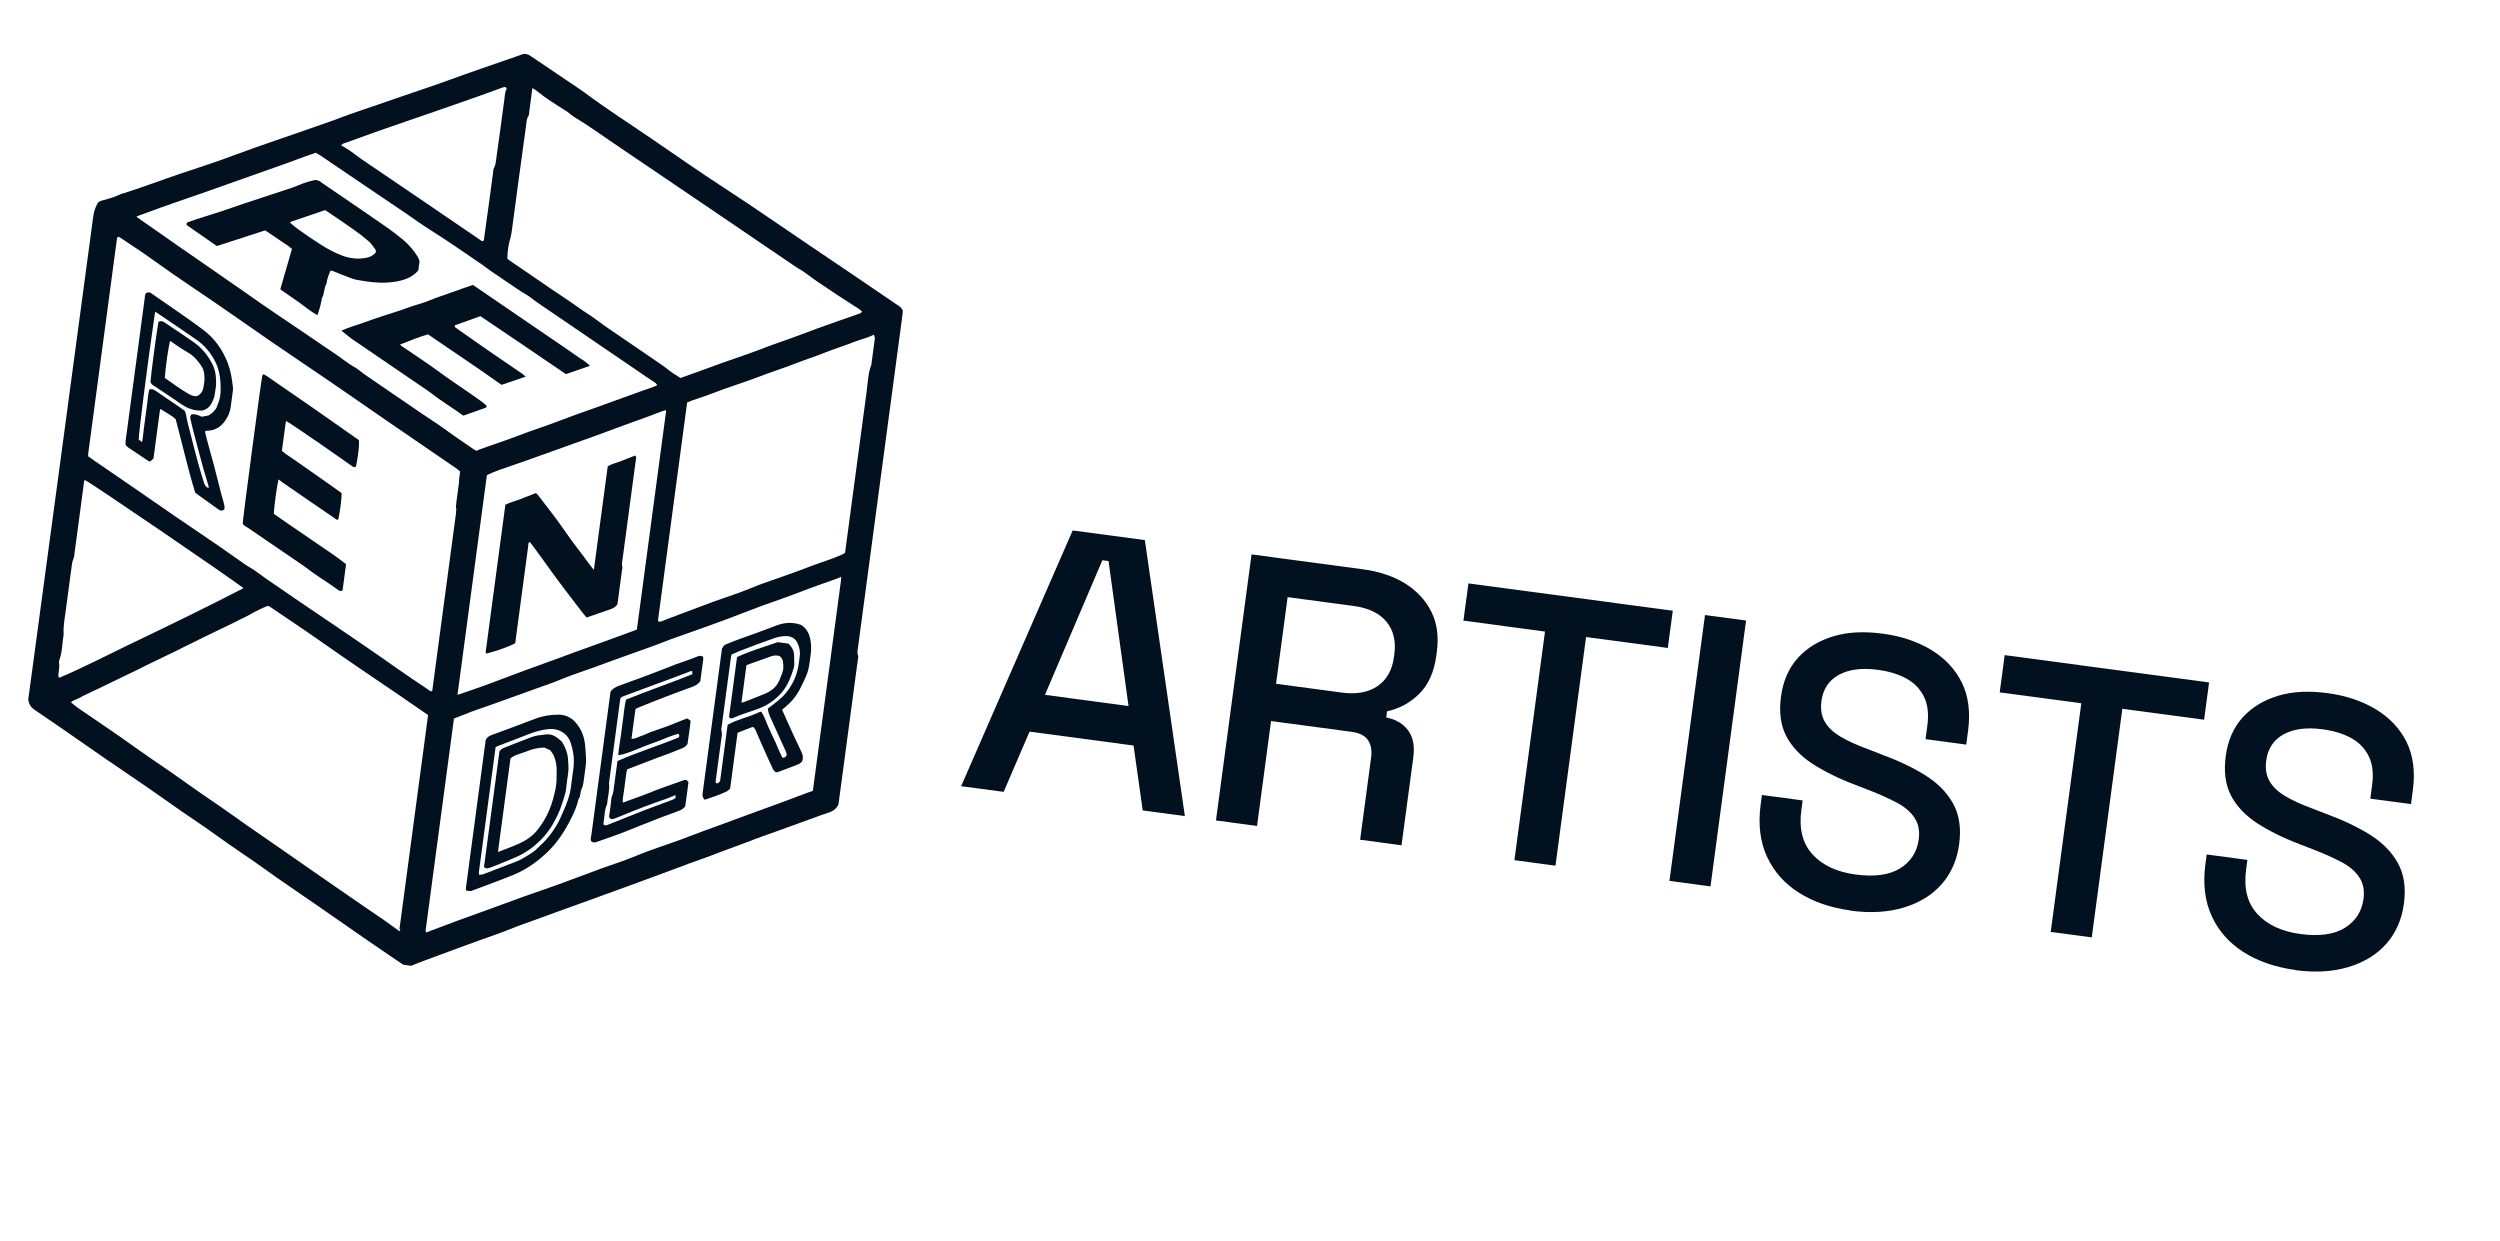 <svg width="137" height="68" viewBox="0 0 137 68" fill="none" xmlns="http://www.w3.org/2000/svg">
<path d="M47.011 35.909C46.963 35.742 47.004 35.586 47.025 35.427C47.301 33.365 47.575 31.314 47.851 29.252C48.375 25.337 48.897 21.431 49.421 17.516C49.443 17.348 49.467 17.169 49.476 17.029C49.392 16.826 49.25 16.757 49.111 16.668C47.538 15.6 45.967 14.522 44.384 13.463C42.81 12.405 41.252 11.309 39.654 10.278C38.364 9.439 37.1 8.554 35.834 7.688C34.559 6.812 33.247 5.981 32 5.047C31.66 4.8 31.307 4.571 30.964 4.343C30.335 3.916 29.715 3.5 29.086 3.073C28.92 2.96 28.744 2.917 28.551 3.002C28.455 3.039 28.349 3.075 28.244 3.112C27.006 3.541 25.769 3.961 24.538 4.412C23.594 4.76 22.625 5.064 21.672 5.401C20.517 5.812 19.338 6.178 18.2 6.621C17.923 6.726 17.64 6.809 17.364 6.913C15.902 7.434 14.425 7.912 12.97 8.454C11.95 8.842 10.906 9.177 9.872 9.523C8.837 9.869 7.815 10.267 6.773 10.591C6.699 10.612 6.616 10.631 6.54 10.671C6.312 10.792 6.062 10.85 5.819 10.928C5.642 10.975 5.445 11.009 5.373 11.1C5.139 11.493 5.115 11.822 5.072 12.14C3.915 20.793 2.746 29.454 1.579 38.106C1.567 38.195 1.554 38.294 1.547 38.344C1.592 38.612 1.711 38.779 1.906 38.906C1.971 38.945 2.035 38.994 2.109 39.044C2.987 39.646 3.875 40.249 4.742 40.859C6.245 41.918 7.786 42.921 9.277 43.988C10.143 44.608 11.044 45.183 11.909 45.813C12.736 46.418 13.6 46.968 14.437 47.574C15.376 48.255 16.349 48.899 17.299 49.561C18.25 50.223 19.21 50.886 20.161 51.548C20.531 51.799 20.901 52.05 21.261 52.3C21.547 52.5 21.844 52.691 22.103 52.867L22.54 52.925C22.775 52.826 22.999 52.734 23.221 52.653C23.699 52.475 24.187 52.298 24.665 52.12C25.227 51.913 25.78 51.704 26.341 51.507C26.882 51.307 27.441 51.129 27.975 50.908C28.445 50.709 28.941 50.553 29.418 50.375C30.044 50.146 30.66 49.915 31.285 49.696C31.921 49.468 32.556 49.241 33.194 49.003C33.925 48.738 34.667 48.474 35.4 48.198C36.185 47.91 36.97 47.622 37.757 47.323C38.34 47.109 38.931 46.915 39.507 46.679C39.986 46.491 40.471 46.334 40.951 46.146C41.474 45.934 42.012 45.754 42.542 45.562C43.264 45.296 43.984 45.039 44.716 44.773C44.949 44.694 45.173 44.602 45.404 44.532C45.668 44.447 45.859 44.301 45.951 44.061C46.305 41.414 46.658 38.778 47.011 36.141C47.021 36.062 47.043 35.974 47.023 35.901L47.011 35.909ZM27.983 12.984C28.018 12.868 28.034 12.749 28.05 12.63C28.306 10.717 28.56 8.814 28.826 6.903C28.851 6.714 28.847 6.522 28.96 6.356C28.999 6.29 28.991 6.198 29.002 6.119C29.047 5.782 29.092 5.445 29.137 5.108C29.148 5.029 29.158 4.949 29.175 4.82C29.333 4.922 29.444 4.998 29.544 5.082C29.88 5.359 30.244 5.579 30.606 5.819C30.828 5.97 31.075 6.083 31.271 6.271C31.353 6.342 31.447 6.396 31.539 6.458C32.258 6.888 32.939 7.382 33.623 7.847C36.991 10.123 40.348 12.409 43.715 14.695C44.111 14.9 44.443 15.206 44.815 15.447C45.186 15.689 45.554 15.95 45.926 16.192C46.297 16.433 46.668 16.674 47.05 16.917C47.115 16.956 47.178 17.015 47.24 17.073C47.205 17.109 47.19 17.148 47.158 17.163C46.712 17.326 46.268 17.478 45.824 17.631C45.104 17.887 44.373 18.143 43.66 18.421C43.054 18.652 42.434 18.842 41.836 19.085C40.858 19.458 39.847 19.777 38.859 20.149C38.339 20.342 37.82 20.525 37.29 20.716C37.068 20.566 36.823 20.432 36.624 20.264C36.406 20.084 36.164 19.93 35.933 19.768C35 19.129 34.056 18.488 33.123 17.849C32.855 17.662 32.61 17.457 32.332 17.279C31.829 16.959 31.362 16.604 30.862 16.275C30.379 15.958 29.9 15.622 29.419 15.295C28.929 14.957 28.438 14.629 27.949 14.291C27.893 14.254 27.849 14.207 27.802 14.181C27.807 13.768 27.877 13.323 27.979 13.014L27.983 12.984ZM36.492 22.607C35.962 26.572 35.431 30.537 34.902 34.492C34.849 34.515 34.815 34.54 34.784 34.546C34.052 34.812 33.319 35.087 32.578 35.351C31.846 35.616 31.105 35.88 30.372 36.156C29.863 36.34 29.354 36.524 28.845 36.708C28.102 36.982 27.358 37.266 26.604 37.548C26.106 37.724 25.608 37.9 25.07 38.08L26.681 26.037C26.896 25.935 27.131 25.835 27.375 25.747C27.883 25.572 28.402 25.39 28.909 25.215C29.735 24.922 30.563 24.619 31.389 24.326C31.961 24.12 32.532 23.924 33.106 23.708C33.86 23.426 34.624 23.145 35.387 22.873C35.683 22.772 35.962 22.647 36.258 22.546C36.333 22.515 36.406 22.495 36.489 22.476C36.493 22.527 36.507 22.569 36.502 22.609L36.492 22.607ZM18.799 7.872C18.947 7.821 19.105 7.771 19.255 7.711C21.27 6.971 23.307 6.306 25.33 5.587C26.018 5.347 26.706 5.106 27.385 4.853C27.46 4.823 27.535 4.793 27.618 4.773C27.67 4.76 27.728 4.778 27.77 4.844C27.741 4.911 27.712 4.978 27.691 5.056C27.665 5.173 27.659 5.294 27.642 5.423C27.495 6.523 27.348 7.623 27.191 8.722C27.169 8.88 27.158 9.04 27.077 9.191C27.026 9.275 27.03 9.396 27.015 9.505C26.868 10.606 26.721 11.706 26.564 12.805C26.547 12.934 26.528 13.072 26.513 13.181C26.435 13.241 26.389 13.205 26.344 13.169C25.225 12.404 24.115 11.65 22.997 10.885C21.952 10.17 20.897 9.464 19.852 8.749C19.677 8.625 19.502 8.501 19.328 8.366C19.136 8.22 18.92 8.1 18.687 7.958C18.743 7.915 18.777 7.889 18.809 7.873L18.799 7.872ZM3.224 37.125C3.224 37.125 3.193 37.051 3.197 37.021C3.209 36.78 3.282 36.538 3.233 36.299C3.229 36.258 3.244 36.22 3.249 36.18C3.42 35.729 3.403 35.253 3.487 34.779C3.457 34.251 3.577 33.732 3.637 33.205C3.707 32.68 3.777 32.155 3.848 31.629C3.874 31.431 3.902 31.223 3.929 31.025C3.946 30.896 3.964 30.757 4.021 30.634C4.066 30.529 4.073 30.398 4.089 30.279C4.25 29.07 4.412 27.861 4.574 26.652C4.59 26.533 4.586 26.411 4.642 26.298C5.039 26.492 12.5 31.586 13.333 32.222C13.332 32.232 13.319 32.251 13.309 32.249C11.249 33.316 9.157 34.327 7.066 35.329C5.804 35.937 4.557 36.587 3.273 37.132C3.263 37.13 3.243 37.128 3.224 37.125ZM21.942 50.908C21.942 50.908 21.921 50.986 21.895 51.033C21.609 50.834 21.344 50.627 21.066 50.438C20.188 49.836 19.3 49.233 18.424 48.622C17.509 47.995 16.605 47.359 15.691 46.723C14.732 46.05 13.75 45.394 12.802 44.712C11.928 44.081 11.018 43.495 10.144 42.863C9.243 42.208 8.314 41.61 7.412 40.964C6.381 40.221 5.325 39.515 4.281 38.8C4.151 38.712 4.035 38.606 3.889 38.485C4.049 38.345 4.244 38.321 4.399 38.221C4.563 38.121 4.734 38.054 4.907 37.966C5.09 37.879 5.273 37.793 5.456 37.706C5.628 37.628 5.791 37.539 5.963 37.461C6.135 37.383 6.298 37.294 6.47 37.216C6.642 37.138 6.805 37.049 6.977 36.971C7.149 36.894 7.322 36.806 7.484 36.727C7.667 36.64 7.852 36.544 8.025 36.456C8.197 36.378 8.37 36.29 8.532 36.211C8.704 36.133 8.867 36.044 9.039 35.966C9.21 35.888 9.384 35.8 9.546 35.721C9.717 35.643 9.881 35.554 10.054 35.466C10.226 35.388 10.399 35.3 10.561 35.221C10.744 35.135 10.928 35.038 11.101 34.95C11.273 34.873 11.447 34.785 11.608 34.705C11.78 34.627 11.944 34.538 12.115 34.46C12.287 34.382 12.45 34.294 12.622 34.216C12.794 34.138 12.957 34.048 13.131 33.961C13.314 33.874 13.497 33.788 13.671 33.69C13.835 33.601 13.999 33.502 14.171 33.424C14.344 33.336 14.515 33.268 14.654 33.206C14.713 33.214 14.743 33.218 14.762 33.23C15.687 33.859 16.623 34.478 17.545 35.126C19.499 36.508 21.494 37.813 23.459 39.186C22.934 43.111 22.412 47.016 21.888 50.931L21.942 50.908ZM24.995 28.082C24.626 30.837 24.258 33.592 23.889 36.348C23.832 36.774 23.774 37.21 23.717 37.636C23.706 37.716 23.695 37.795 23.688 37.855C23.609 37.915 23.565 37.868 23.529 37.833C22.946 37.443 22.362 37.052 21.79 36.652C19.44 34.986 17.038 33.414 14.674 31.776C14.435 31.603 14.195 31.429 13.947 31.255C13.771 31.131 13.572 31.033 13.398 30.909C11.741 29.719 10.032 28.613 8.363 27.441C7.311 26.705 6.247 25.988 5.194 25.262C5.074 25.175 4.955 25.088 4.834 25.012C4.84 24.962 4.826 24.92 4.831 24.88C5.357 20.945 5.885 17 6.411 13.065C6.414 13.046 6.438 13.018 6.44 12.999C6.497 12.956 6.542 12.992 6.579 13.017C7.163 13.408 7.757 13.79 8.318 14.198C9.864 15.313 11.461 16.344 13.02 17.44C15.278 19.034 17.597 20.554 19.867 22.139C21.565 23.325 23.278 24.472 24.977 25.648C25.051 25.698 25.124 25.758 25.215 25.831L25.18 26.089C25.18 26.089 25.18 26.088 25.178 26.108C25.162 26.227 25.156 26.348 25.15 26.468C25.15 26.468 25.15 26.468 25.147 26.488C25.141 26.537 25.135 26.577 25.129 26.626C25.114 26.735 25.1 26.845 25.084 26.963C25.058 27.152 25.035 27.33 25.009 27.519C24.997 27.608 24.994 27.708 24.982 27.797C25.028 27.904 24.995 28.001 24.982 28.1L24.995 28.082ZM26.171 24.718C26.094 24.687 26.016 24.667 25.952 24.618C25.501 24.295 25.036 24.001 24.586 23.669C24.099 23.311 23.589 22.98 23.079 22.64C22.043 21.936 21.009 21.223 19.964 20.508C19.789 20.384 19.628 20.231 19.441 20.125C19.045 19.911 18.712 19.614 18.34 19.373C17.969 19.131 17.601 18.87 17.231 18.619C15.89 17.703 14.536 16.816 13.219 15.873C12.14 15.113 11.039 14.37 9.95 13.609C9.129 13.036 8.308 12.461 7.487 11.887C7.496 11.818 7.563 11.847 7.597 11.822C7.63 11.796 7.671 11.791 7.714 11.777C9.191 11.218 10.698 10.733 12.183 10.195C13.339 9.775 14.501 9.385 15.657 8.965C16.154 8.789 16.645 8.592 17.141 8.427C17.193 8.414 17.247 8.391 17.3 8.368C17.384 8.419 17.459 8.459 17.543 8.511C19.107 9.568 20.669 10.634 22.243 11.692C22.669 11.981 23.081 12.288 23.51 12.558C24.506 13.175 25.464 13.858 26.436 14.513C26.658 14.664 26.866 14.843 27.09 14.984C27.378 15.164 27.643 15.37 27.922 15.549C28.219 15.74 28.494 15.948 28.804 16.121C28.991 16.227 29.154 16.37 29.329 16.494C29.422 16.557 29.504 16.618 29.597 16.681C31.631 18.063 33.655 19.453 35.69 20.835C35.801 20.911 35.935 20.959 36.017 21.101C35.962 21.134 35.908 21.167 35.844 21.189C35.611 21.269 35.379 21.349 35.156 21.43C34.276 21.746 33.407 22.064 32.527 22.38C31.902 22.599 31.278 22.818 30.661 23.058C29.894 23.359 29.105 23.597 28.339 23.898C27.626 24.176 26.889 24.4 26.157 24.676L26.171 24.718ZM44.45 43.366C43.898 43.574 43.335 43.782 42.783 43.99C42.124 44.235 41.468 44.47 40.799 44.714C40.333 44.883 39.865 45.063 39.398 45.232C38.899 45.418 38.403 45.584 37.912 45.78C37.156 46.083 36.387 46.323 35.623 46.604C35.114 46.788 34.621 47.005 34.112 47.189C33.741 47.321 33.372 47.443 33.001 47.575C32.216 47.863 31.439 48.163 30.644 48.45C30.018 48.679 29.395 48.889 28.771 49.108C28.124 49.344 27.477 49.58 26.829 49.816C26.236 50.03 25.631 50.252 25.038 50.465C24.485 50.673 23.933 50.882 23.359 51.098C23.345 51.056 23.319 51.022 23.323 50.992C23.333 50.913 23.344 50.834 23.355 50.754C23.848 47.067 24.34 43.39 24.833 39.703C24.847 39.593 24.862 39.485 24.876 39.376C25.227 39.241 25.558 39.104 25.898 38.977C26.29 38.838 26.692 38.7 27.084 38.561C27.847 38.29 28.611 38.009 29.373 37.737C29.871 37.562 30.369 37.386 30.849 37.188C31.425 36.953 32.015 36.769 32.599 36.554C33.224 36.325 33.84 36.095 34.465 35.876C35.049 35.661 35.639 35.468 36.214 35.242C36.833 34.992 37.455 34.793 38.081 34.564C38.674 34.35 39.278 34.139 39.873 33.915C40.425 33.707 40.979 33.488 41.532 33.28C41.574 33.265 41.606 33.249 41.648 33.235C42.465 32.941 43.278 32.666 44.087 32.35C44.662 32.125 45.253 31.931 45.837 31.717C45.921 31.688 46.007 31.649 46.093 31.61C46.085 31.669 46.1 31.711 46.094 31.751C45.579 35.607 45.063 39.462 44.547 43.318C44.48 43.37 44.458 43.387 44.436 43.394L44.45 43.366ZM47.764 19.948C47.567 20.437 47.559 20.95 47.492 21.456C47.111 24.3 46.729 27.155 46.349 29.999C46.337 30.089 46.324 30.188 46.309 30.297C46.244 30.328 46.178 30.37 46.102 30.41C45.556 30.65 44.989 30.816 44.436 31.025C43.807 31.274 43.173 31.491 42.537 31.719C42.082 31.88 41.618 32.03 41.169 32.222C40.495 32.506 39.801 32.715 39.112 32.966C38.241 33.294 37.37 33.621 36.498 33.948C36.414 33.977 36.327 34.026 36.242 34.055C36.2 34.07 36.14 34.062 36.089 34.065C36.075 34.023 36.058 34 36.06 33.981C36.591 30.016 37.121 26.051 37.655 22.057C37.762 22.011 37.848 21.972 37.933 21.943C38.292 21.819 38.651 21.706 39.001 21.571C39.854 21.231 40.736 20.976 41.587 20.646C42.237 20.39 42.909 20.187 43.559 19.931C44.113 19.712 44.681 19.536 45.225 19.316C45.748 19.104 46.294 18.945 46.817 18.732C47.168 18.597 47.531 18.525 47.888 18.34C47.907 18.424 47.949 18.49 47.941 18.549C47.879 19.015 47.815 19.491 47.753 19.957L47.764 19.948Z" fill="#021120"/>
<path d="M15.271 26.257C15.173 26.607 15.025 27.717 15.006 28.158C15.2 28.295 15.393 28.432 15.597 28.57C16.512 29.197 17.427 29.824 18.342 30.451C18.554 30.6 18.755 30.758 18.965 30.918C18.9 31.403 18.835 31.889 18.774 32.345C18.694 32.415 18.626 32.396 18.571 32.358C17.983 31.926 17.346 31.558 16.78 31.11C16.708 31.049 16.623 31.008 16.55 30.948C15.561 30.271 14.562 29.592 13.573 28.915C13.471 28.851 13.356 28.805 13.301 28.687C13.307 28.415 14.318 20.782 14.376 20.578C14.378 20.558 14.411 20.542 14.436 20.505C14.492 20.533 14.549 20.561 14.605 20.598C16.305 21.764 18.004 22.94 19.672 24.121C19.694 24.417 19.631 24.963 19.511 25.553C19.453 25.615 19.393 25.607 19.328 25.568C18.783 25.193 18.239 24.807 17.704 24.433C17.492 24.284 17.28 24.134 17.066 23.995C16.669 23.72 16.262 23.443 15.854 23.177C15.799 23.139 15.742 23.111 15.676 23.072C15.666 23.151 15.649 23.2 15.643 23.249C15.578 23.735 15.514 24.211 15.448 24.706C15.52 24.767 15.575 24.814 15.639 24.863C15.972 25.089 16.305 25.315 16.636 25.551C17.338 26.039 18.029 26.525 18.72 27.02C18.731 27.314 18.635 28.028 18.536 28.469C18.46 28.509 18.407 28.452 18.362 28.416C17.437 27.787 16.513 27.149 15.59 26.511C15.487 26.447 15.397 26.364 15.268 26.276L15.271 26.257Z" fill="#021120"/>
<path d="M10.701 27.008C10.293 25.682 9.99 24.33 9.627 22.97C9.395 22.747 9.079 22.614 8.813 22.417C8.813 22.417 8.791 22.434 8.781 22.433C8.779 22.443 8.768 22.451 8.766 22.471C8.648 23.353 8.528 24.245 8.41 25.127C8.342 25.189 8.284 25.242 8.238 25.286C8.198 25.281 8.168 25.277 8.149 25.274C7.779 25.023 7.407 24.781 7.037 24.53C6.982 24.492 6.938 24.446 6.893 24.4C6.854 24.243 6.894 24.097 6.913 23.948C7.156 22.135 7.399 20.321 7.641 18.507C7.735 17.803 7.828 17.11 7.922 16.406C7.938 16.287 7.934 16.165 7.998 16.063C8.108 15.997 8.195 16.029 8.253 16.046C8.798 16.422 9.324 16.785 9.841 17.147C10.275 17.447 10.699 17.746 11.121 18.064C11.754 18.533 12.195 19.156 12.48 19.891C12.644 20.326 12.716 20.77 12.765 21.23C12.777 21.293 12.768 21.362 12.759 21.431C12.719 21.729 12.679 22.026 12.641 22.314C12.602 22.601 12.487 22.858 12.315 23.087C12.081 23.409 11.763 23.598 11.358 23.605C11.328 23.601 11.307 23.608 11.276 23.614C11.266 23.613 11.254 23.631 11.231 23.648C11.277 23.836 11.321 24.034 11.376 24.223C11.636 25.145 11.877 26.065 12.105 26.994C12.164 27.234 12.245 27.456 12.294 27.695C12.315 27.768 12.293 27.856 12.293 27.927C12.171 28.011 12.073 27.988 11.981 27.925C11.649 27.689 11.318 27.453 10.996 27.219C10.903 27.156 10.822 27.084 10.693 26.997L10.701 27.008ZM7.784 24.227C7.841 23.952 7.853 23.711 7.885 23.473C7.915 23.245 7.946 23.017 7.976 22.789C8.008 22.551 8.041 22.303 8.073 22.066C8.105 21.828 8.117 21.587 8.18 21.343C8.305 21.31 8.403 21.333 8.496 21.396C8.921 21.685 9.347 21.974 9.772 22.263C9.892 22.349 10.011 22.436 10.122 22.511C10.151 22.596 10.183 22.661 10.195 22.723C10.249 23.073 10.345 23.409 10.432 23.743C10.571 24.287 10.709 24.84 10.858 25.384C10.951 25.74 11.068 26.078 11.171 26.435C11.199 26.53 11.238 26.616 11.311 26.676C11.346 26.711 11.391 26.757 11.448 26.704C11.352 26.368 11.245 26.031 11.149 25.696C10.965 25.035 10.792 24.366 10.618 23.707C10.551 23.456 10.492 23.216 10.436 22.957C10.418 22.864 10.412 22.762 10.51 22.704C10.705 22.68 10.887 22.755 11.047 22.837C11.171 22.813 11.296 22.789 11.43 22.767C11.509 22.707 11.606 22.659 11.677 22.578C11.76 22.488 11.852 22.4 11.888 22.284C11.965 22.082 12.043 21.88 12.072 21.662C12.102 21.434 12.092 21.211 12.083 20.978C12.062 20.602 11.991 20.229 11.826 19.884C11.582 19.367 11.235 18.947 10.773 18.623C10.22 18.236 9.655 17.858 9.1 17.481C8.915 17.356 8.72 17.229 8.508 17.079C8.496 17.169 8.478 17.227 8.469 17.296C8.081 19.968 7.609 23.648 7.601 24.091C7.647 24.117 7.693 24.154 7.784 24.227Z" fill="#021120"/>
<path d="M37.614 42.734C37.614 42.734 37.675 42.803 37.728 42.86C37.678 43.307 37.607 43.762 37.55 44.188C37.452 44.316 37.354 44.374 37.237 44.419C36.855 44.559 36.473 44.7 36.101 44.842C35.42 45.104 34.747 45.387 34.066 45.649C33.609 45.82 33.154 45.981 32.688 46.141C32.593 46.179 32.502 46.177 32.41 46.114C32.334 46.003 32.391 45.879 32.407 45.76C32.612 44.224 32.816 42.697 33.022 41.161C33.148 40.219 33.273 39.278 33.399 38.336C33.419 38.188 33.439 38.039 33.458 37.9C33.569 37.744 33.712 37.662 33.882 37.594C34.433 37.395 34.975 37.195 35.516 36.995C36.016 36.8 36.517 36.604 37.027 36.41C37.24 36.328 37.461 36.256 37.672 36.184C37.863 36.118 38.054 36.043 38.236 35.967C38.332 35.929 38.423 35.931 38.526 35.985C38.531 36.026 38.544 36.078 38.538 36.128C38.483 36.534 38.43 36.931 38.376 37.337C38.265 37.484 38.123 37.566 37.953 37.634C37.455 37.809 36.966 37.996 36.477 38.183C35.946 38.384 35.423 38.597 34.9 38.809C34.879 38.817 34.865 38.845 34.82 38.879C34.813 38.929 34.805 38.988 34.796 39.058C34.734 39.524 34.67 39.999 34.605 40.485C34.806 40.492 34.95 40.4 35.109 40.34C35.288 40.284 35.461 40.196 35.632 40.128C35.791 40.069 35.96 40.011 36.129 39.952C36.298 39.894 36.458 39.835 36.627 39.777C36.807 39.71 36.979 39.632 37.15 39.564C37.31 39.495 37.48 39.437 37.66 39.37C37.715 39.408 37.781 39.447 37.845 39.496C37.806 39.935 37.728 40.368 37.674 40.775C37.546 40.979 37.328 41.021 37.147 41.097C36.772 41.259 36.391 41.39 36.009 41.53C35.466 41.74 34.924 41.95 34.371 42.159C34.304 42.362 34.307 42.564 34.271 42.761C34.244 42.959 34.216 43.167 34.19 43.365C34.163 43.564 34.117 43.759 34.127 43.983C34.605 43.804 35.069 43.655 35.517 43.472C36.168 43.206 36.834 42.983 37.491 42.748C37.512 42.74 37.542 42.744 37.583 42.74L37.614 42.734ZM37.05 43.556C36.868 43.633 36.707 43.702 36.548 43.761C35.744 44.037 34.948 44.335 34.157 44.663C33.997 44.732 33.836 44.801 33.667 44.859C33.56 44.906 33.458 44.912 33.375 44.78C33.408 44.532 33.441 44.284 33.476 44.027C33.492 43.908 33.489 43.776 33.523 43.67C33.623 43.451 33.634 43.221 33.663 43.002C33.72 42.576 33.779 42.14 33.837 41.704C34.941 41.216 36.098 40.866 37.198 40.408C37.227 40.341 37.257 40.275 37.164 40.212C36.985 40.269 36.786 40.323 36.604 40.399C36.058 40.639 35.491 40.805 34.944 41.045C34.709 41.145 34.465 41.233 34.222 41.312C34.126 41.349 34.015 41.354 33.879 41.387C33.907 41.027 33.972 40.693 34.017 40.356C34.062 40.019 34.107 39.682 34.152 39.345C34.197 39.008 34.221 38.678 34.307 38.337C35.512 37.852 36.739 37.431 37.944 36.946C37.933 36.874 37.93 36.824 37.928 36.763C37.864 36.785 37.804 36.787 37.76 36.811C37.536 36.902 37.312 36.993 37.079 37.073C36.485 37.296 35.891 37.509 35.296 37.733C34.903 37.882 34.511 38.021 34.118 38.17C34.085 38.186 34.052 38.212 34.007 38.246C34 38.296 33.984 38.344 33.977 38.393C33.785 39.831 33.593 41.268 33.4 42.705C33.391 42.774 33.382 42.844 33.374 42.903C33.421 43.303 33.3 43.68 33.268 44.07C33.114 44.392 33.136 44.758 33.07 45.102C33.064 45.142 33.08 45.174 33.096 45.207C33.21 45.262 33.288 45.202 33.373 45.173C34.001 44.924 34.62 44.674 35.249 44.425C35.78 44.224 36.31 44.032 36.841 43.831C36.905 43.809 36.961 43.766 37.016 43.733C37.024 43.674 37.02 43.623 37.021 43.542L37.05 43.556Z" fill="#021120"/>
<path d="M39.54 35.576C39.589 35.512 39.64 35.428 39.678 35.373C39.722 35.348 39.744 35.331 39.767 35.314C40.3 35.093 40.85 34.904 41.402 34.705C41.772 34.573 42.135 34.43 42.495 34.297C42.921 34.132 43.355 34.058 43.895 34.242C44.204 34.424 44.389 34.772 44.431 35.211C44.454 35.416 44.459 35.608 44.431 35.817C44.407 35.995 44.385 36.163 44.361 36.342C44.329 36.58 44.277 36.815 44.176 37.044C43.947 37.548 43.738 38.054 43.342 38.456C43.27 38.537 43.19 38.607 43.11 38.677C43.03 38.747 42.95 38.817 42.859 38.895C43.075 39.388 43.295 39.862 43.513 40.345C43.645 40.635 43.788 40.926 43.929 41.228C44 41.379 44.029 41.534 43.952 41.735C43.907 41.77 43.836 41.851 43.751 41.88C43.378 42.032 42.996 42.172 42.614 42.313C42.593 42.32 42.563 42.316 42.502 42.318C42.458 42.272 42.394 42.223 42.362 42.158C42.15 41.706 41.948 41.255 41.747 40.795C41.622 40.526 41.508 40.248 41.392 39.98C41.368 39.937 41.333 39.892 41.308 39.858C41.268 39.853 41.238 39.849 41.218 39.846C40.953 39.942 40.697 40.049 40.421 40.153C40.374 40.5 40.329 40.837 40.285 41.164C40.239 41.511 40.191 41.868 40.145 42.215C40.1 42.552 40.055 42.889 40.011 43.216C39.942 43.277 39.883 43.34 39.819 43.372C39.43 43.562 39.02 43.689 38.618 43.827C38.519 43.733 38.493 43.628 38.498 43.518C38.504 43.468 38.512 43.409 38.519 43.359C38.862 40.792 39.206 38.225 39.549 35.658C39.553 35.628 39.556 35.609 39.562 35.559L39.54 35.576ZM42.069 38.84C42.239 38.702 42.395 38.591 42.543 38.47C42.69 38.348 42.836 38.236 42.966 38.093C43.417 37.588 43.698 37 43.778 36.325C43.794 36.206 43.81 36.087 43.827 35.958C43.855 35.75 43.821 35.553 43.755 35.363C43.624 34.983 43.363 34.826 42.955 34.862C42.751 34.876 42.553 34.92 42.362 34.995C41.737 35.214 41.121 35.445 40.504 35.685C40.354 35.746 40.214 35.818 40.085 35.871C40.079 35.921 40.065 35.949 40.061 35.979C39.89 37.257 39.719 38.536 39.549 39.805C39.539 39.884 39.517 39.972 39.537 40.045C39.585 40.213 39.544 40.369 39.523 40.528C39.421 41.291 39.318 42.064 39.216 42.827C39.213 42.847 39.229 42.879 39.236 42.9C39.337 42.974 39.379 42.889 39.46 42.809C39.491 42.581 39.525 42.324 39.558 42.076C39.594 41.808 39.63 41.541 39.666 41.273C39.7 41.015 39.734 40.758 39.768 40.51C39.803 40.242 39.839 39.974 39.874 39.717C40.418 39.416 41.008 39.304 41.547 39.053C41.59 39.028 41.642 39.015 41.716 38.995C41.892 39.26 41.984 39.555 42.107 39.844C42.229 40.133 42.375 40.405 42.499 40.684C42.621 40.972 42.736 41.25 42.871 41.52C43 41.538 43.067 41.486 43.114 41.361C43.101 41.309 43.082 41.225 43.052 41.151C42.818 40.635 42.584 40.12 42.35 39.604C42.242 39.358 42.102 39.127 42.079 38.842L42.069 38.84Z" fill="#021120"/>
<path d="M25.541 48.817C25.532 48.735 25.527 48.694 25.532 48.655C25.895 45.939 26.257 43.233 26.618 40.537C26.709 40.388 26.818 40.322 26.945 40.278C27.316 40.146 27.678 40.003 28.049 39.871C28.474 39.706 28.909 39.552 29.334 39.387C29.739 39.229 30.171 39.166 30.595 39.162C30.969 39.162 31.302 39.307 31.555 39.603C31.878 39.979 32.032 40.413 32.069 40.893C32.11 41.493 32.155 41.681 32.057 42.263C32.041 42.382 32.025 42.501 32.008 42.63C31.972 42.827 31.975 43.029 31.879 43.218C31.784 43.397 31.834 43.626 31.702 43.79C31.62 44.172 31.461 44.534 31.284 44.874C30.952 45.546 30.546 46.167 30.013 46.681C29.48 47.195 28.866 47.638 28.172 47.928C27.446 48.225 26.714 48.49 25.982 48.765C25.918 48.787 25.853 48.819 25.791 48.831C25.709 48.84 25.633 48.809 25.533 48.796L25.541 48.817ZM26.263 47.945C26.346 47.926 26.427 47.927 26.49 47.905C26.692 47.831 26.895 47.747 27.096 47.673C27.489 47.524 27.883 47.375 28.266 47.224C28.607 47.088 28.916 46.888 29.216 46.686C29.36 46.584 29.48 46.449 29.606 46.334C29.972 46.01 30.265 45.626 30.514 45.205C30.657 44.962 30.762 44.703 30.877 44.446C31.066 44.017 31.236 43.576 31.29 43.099C31.336 42.752 31.384 42.395 31.43 42.048C31.481 41.591 31.421 41.139 31.268 40.695C31.081 40.135 30.554 39.923 30.137 39.948C29.75 39.977 29.373 40.078 29.001 40.22C28.788 40.303 28.575 40.385 28.363 40.468C28 40.611 27.63 40.743 27.267 40.886C27.235 40.902 27.201 40.928 27.158 40.952C26.851 43.242 26.545 45.531 26.24 47.811C26.235 47.851 26.25 47.893 26.261 47.955L26.263 47.945Z" fill="#021120"/>
<path d="M18.11 14.831C18.006 15.08 17.916 15.3 17.893 15.549C17.741 15.781 17.792 16.08 17.65 16.313C17.623 16.36 17.635 16.422 17.619 16.471C17.591 16.598 17.563 16.736 17.526 16.862C17.489 16.988 17.442 17.113 17.401 17.269C17.013 17.076 16.708 16.793 16.366 16.555C16.033 16.329 15.702 16.093 15.36 15.856C15.57 15.117 15.778 14.388 15.999 13.641C15.784 13.441 15.52 13.305 15.281 13.131C15.041 12.958 14.79 12.803 14.531 12.627C14.425 12.664 14.309 12.699 14.194 12.734C13.424 12.984 12.654 13.234 11.884 13.484C11.33 13.097 10.777 12.71 10.232 12.335C10.195 12.229 10.261 12.188 10.325 12.166C10.6 12.071 10.886 11.968 11.17 11.885C11.487 11.776 11.811 11.689 12.129 11.58C12.869 11.326 13.609 11.071 14.358 10.829C14.896 10.648 15.434 10.478 15.972 10.298C16.194 10.227 16.399 10.123 16.611 10.05C16.812 9.977 17.023 9.914 17.23 9.871C17.303 9.851 17.39 9.882 17.468 9.903C17.526 9.921 17.579 9.978 17.634 10.016C18.716 10.756 19.799 11.486 20.879 12.236C21.304 12.524 21.717 12.832 22.108 13.156C22.407 13.408 22.66 13.705 22.876 14.046C22.927 14.124 22.954 14.218 22.992 14.314L22.924 14.819C22.566 15.236 22.084 15.373 21.589 15.448C20.91 15.549 20.246 15.46 19.576 15.34C19.407 15.318 19.247 15.236 19.082 15.184C18.793 15.084 18.507 14.955 18.219 14.846C18.2 14.843 18.17 14.839 18.12 14.833L18.11 14.831ZM17.818 11.513C17.183 11.731 16.539 11.948 15.904 12.165C15.92 12.198 15.916 12.228 15.935 12.24C16.071 12.349 16.197 12.467 16.345 12.567C16.75 12.854 17.156 13.14 17.584 13.409C17.957 13.641 18.342 13.854 18.765 14.011C19.207 14.171 19.645 14.219 20.112 14.12C20.31 14.076 20.463 13.986 20.595 13.832C20.591 13.781 20.601 13.712 20.575 13.678C20.456 13.511 20.347 13.345 20.193 13.213C19.931 12.986 19.648 12.767 19.361 12.567C18.855 12.207 18.335 11.865 17.818 11.513Z" fill="#021120"/>
<path d="M26.312 17.331C25.835 17.5 25.378 17.671 24.934 17.823C24.904 17.9 24.92 17.932 24.977 17.96C25.549 18.36 26.119 18.769 26.701 19.169C27.339 19.608 27.968 20.035 28.605 20.473C28.671 20.512 28.724 20.57 28.805 20.641C28.34 20.801 27.907 20.945 27.484 21.09C26.149 20.135 24.794 19.247 23.455 18.321C22.93 18.473 22.439 18.68 21.917 18.883C21.979 18.951 22.053 19.002 22.128 19.042C22.729 19.455 23.342 19.85 23.93 20.282C24.71 20.86 25.528 21.383 26.319 21.953C26.43 22.029 26.53 22.113 26.638 22.208C26.657 22.22 26.663 22.251 26.67 22.273C26.657 22.291 26.642 22.329 26.631 22.338C26.228 22.486 25.816 22.622 25.392 22.778C24.794 22.345 24.158 21.967 23.574 21.505C23.502 21.445 23.416 21.404 23.344 21.343C22.049 20.464 20.755 19.575 19.46 18.695C19.396 18.646 19.321 18.606 19.257 18.557C19.083 18.423 18.901 18.277 18.71 18.121C19.108 17.932 19.515 17.835 19.908 17.686C20.311 17.538 20.723 17.401 21.135 17.265C21.535 17.137 21.934 17.018 22.328 16.869C22.721 16.72 23.126 16.633 23.511 16.473C23.907 16.304 24.327 16.178 24.73 16.03C25.123 15.881 25.524 15.753 25.916 15.614C27.662 16.816 29.421 18 31.167 19.202C31.426 19.378 31.663 19.561 31.934 19.728C32.074 19.807 32.19 19.924 32.335 20.044C31.88 20.205 31.447 20.349 31.013 20.503C29.441 19.435 27.878 18.368 26.323 17.323L26.312 17.331Z" fill="#021120"/>
<path d="M32.544 31.23C32.679 30.219 32.805 29.277 32.931 28.335C33.057 27.394 33.179 26.482 33.304 25.55C33.544 25.411 33.814 25.356 34.059 25.258C34.304 25.16 34.56 25.062 34.805 24.964C34.903 25.058 34.85 25.152 34.838 25.241C34.602 27.005 34.368 28.76 34.132 30.524C34.106 30.712 34.052 30.896 34.107 31.085C34.123 31.118 34.096 31.165 34.091 31.205C34.005 31.849 33.919 32.493 33.835 33.117C33.724 33.274 33.583 33.346 33.425 33.396C33.002 33.541 32.579 33.686 32.145 33.84C32.083 33.771 32.022 33.702 31.97 33.635C31.343 32.814 30.706 32.003 30.111 31.167C29.796 30.731 29.482 30.285 29.156 29.858C29.113 29.802 29.069 29.756 29.036 29.701C28.929 29.747 28.956 29.842 28.949 29.901C28.727 31.556 28.506 33.212 28.286 34.857C28.268 34.986 28.25 35.125 28.234 35.244C27.981 35.402 27.291 35.652 26.654 35.819C26.638 35.787 26.612 35.753 26.616 35.723C26.628 35.634 26.641 35.535 26.653 35.446C26.986 32.958 27.319 30.47 27.651 27.982C27.666 27.873 27.681 27.764 27.695 27.655C27.976 27.521 28.268 27.449 28.534 27.344C28.81 27.239 29.088 27.125 29.364 27.021C29.4 27.056 29.438 27.071 29.464 27.105C29.943 27.744 30.455 28.367 30.902 29.023C31.357 29.699 31.869 30.322 32.345 30.981C32.397 31.049 32.44 31.105 32.544 31.23Z" fill="#021120"/>
<path d="M8.708 17.62C8.835 17.577 8.921 17.608 9.005 17.66C9.125 17.747 9.256 17.825 9.375 17.912C9.792 18.189 10.209 18.467 10.615 18.753C11.067 19.066 11.405 19.485 11.651 19.982C11.818 20.317 11.85 20.684 11.841 21.046C11.835 21.247 11.787 21.452 11.761 21.651C11.745 21.77 11.699 21.885 11.643 21.998C11.526 22.275 11.352 22.443 11.051 22.504C11.021 22.5 10.972 22.494 10.931 22.498C10.539 22.486 10.206 22.34 9.882 22.116C9.431 21.793 8.966 21.499 8.504 21.185C8.401 21.121 8.288 21.065 8.244 20.938C8.265 20.558 8.609 17.98 8.688 17.618L8.708 17.62ZM10.805 21.704C11.022 21.592 11.126 21.415 11.157 21.187C11.173 21.068 11.2 20.94 11.205 20.83C11.207 20.588 11.2 20.335 11.077 20.127C10.962 19.93 10.814 19.748 10.655 19.586C10.512 19.446 10.344 19.343 10.166 19.238C9.876 19.068 9.6 18.87 9.323 18.681C9.235 18.962 9.07 20.12 9.031 20.71C9.445 21.008 9.878 21.318 10.327 21.58C10.468 21.66 10.61 21.729 10.815 21.706L10.805 21.704Z" fill="#021120"/>
<path d="M40.379 36.011C41.121 35.667 41.866 35.454 42.618 35.191L43.203 35.269C43.418 35.469 43.529 35.696 43.519 35.997C43.512 36.198 43.555 36.406 43.499 36.6C43.357 37.055 43.196 37.508 42.881 37.9C42.496 38.363 42.031 38.674 41.47 38.871C41.067 39.019 40.648 39.134 40.25 39.313C40.164 39.352 40.077 39.401 39.985 39.338C39.977 39.317 39.95 39.293 39.954 39.264C40.097 38.193 40.242 37.113 40.389 36.013L40.379 36.011ZM40.906 36.445L40.631 38.507C40.694 38.485 40.745 38.482 40.787 38.467C41.042 38.37 41.288 38.272 41.533 38.173C41.682 38.112 41.831 38.052 41.981 37.991C42.325 37.835 42.588 37.598 42.728 37.233C42.807 37.022 42.925 36.816 42.926 36.584C42.925 36.362 42.937 36.121 42.736 35.963C42.565 35.89 42.409 35.919 42.251 35.969C41.923 36.087 41.594 36.204 41.266 36.321C41.15 36.356 41.043 36.403 40.905 36.455L40.906 36.445Z" fill="#021120"/>
<path d="M26.523 47.506L27.369 41.182C27.433 41.08 27.512 41.02 27.617 40.983C27.798 40.917 27.97 40.839 28.14 40.771C28.47 40.643 28.799 40.526 29.118 40.397C29.385 40.292 29.669 40.279 29.946 40.246C30.182 40.217 30.391 40.315 30.583 40.462C30.655 40.522 30.727 40.592 30.799 40.652C30.965 40.927 31.096 41.227 31.123 41.553C31.138 41.817 31.173 42.084 31.137 42.352C31.101 42.62 31.056 42.886 31.03 43.155C31.008 43.465 30.888 43.761 30.799 44.052C30.675 44.449 30.494 44.819 30.284 45.184C30.022 45.633 29.689 46.012 29.292 46.343C28.906 46.664 28.47 46.909 28.002 47.088C27.651 47.223 27.307 47.379 26.956 47.513C26.881 47.544 26.808 47.564 26.725 47.583C26.663 47.595 26.593 47.586 26.515 47.495L26.523 47.506ZM27.288 46.69C27.704 46.524 28.073 46.401 28.428 46.237C28.837 46.05 29.212 45.807 29.483 45.44C29.728 45.12 29.945 44.776 30.096 44.402C30.258 44.02 30.362 43.62 30.448 43.208C30.51 42.894 30.503 42.57 30.505 42.247C30.514 41.956 30.459 41.686 30.354 41.42C30.299 41.302 30.212 41.199 30.153 41.111C30.01 41.051 29.896 40.995 29.829 40.966C29.466 40.968 29.151 41.057 28.852 41.179C28.554 41.3 28.225 41.347 27.975 41.556L27.288 46.69Z" fill="#021120"/>
<path d="M52.67 43.083L58.782 29.07L62.737 29.598L64.931 44.723L62.622 44.414L62.119 40.856L56.42 40.094L55 43.394L52.67 43.083ZM57.264 38.078L61.844 38.69L60.747 30.745L60.41 30.7L57.264 38.078Z" fill="#021120"/>
<path d="M66.636 44.951L68.585 30.381L74.701 31.199C75.603 31.32 76.374 31.584 77.017 31.983C77.659 32.392 78.134 32.909 78.444 33.535C78.753 34.162 78.848 34.891 78.74 35.694L78.71 35.922C78.588 36.834 78.272 37.538 77.761 38.035C77.251 38.532 76.665 38.837 76.01 38.981L75.965 39.318C76.487 39.418 76.889 39.654 77.162 40.023C77.436 40.392 77.532 40.88 77.45 41.494L76.804 46.321L74.534 46.018L75.139 41.498C75.189 41.121 75.13 40.811 74.971 40.567C74.812 40.324 74.51 40.163 74.084 40.106L69.654 39.513L68.885 45.262L66.635 44.961L66.636 44.951ZM69.927 37.471L73.545 37.955C74.347 38.062 75 37.938 75.5 37.591C76.001 37.245 76.294 36.709 76.388 36.005L76.411 35.836C76.505 35.133 76.362 34.538 75.981 34.074C75.599 33.609 75.002 33.317 74.18 33.207L70.562 32.723L69.927 37.471Z" fill="#021120"/>
<path d="M82.99 47.138L84.666 34.609L80.196 34.011L80.469 31.97L91.669 33.468L91.396 35.509L86.916 34.91L85.24 47.439L82.99 47.138Z" fill="#021120"/>
<path d="M91.485 48.274L93.434 33.704L95.684 34.005L93.735 48.575L91.485 48.274Z" fill="#021120"/>
<path d="M101.418 49.895C100.317 49.748 99.373 49.42 98.582 48.921C97.791 48.422 97.204 47.758 96.829 46.941C96.454 46.124 96.339 45.17 96.484 44.09L96.554 43.565L98.784 43.863L98.714 44.388C98.576 45.419 98.781 46.223 99.327 46.821C99.872 47.419 100.661 47.786 101.691 47.924C102.722 48.062 103.544 47.95 104.128 47.584C104.712 47.218 105.055 46.689 105.148 45.995C105.209 45.539 105.13 45.146 104.921 44.825C104.711 44.504 104.386 44.219 103.953 43.989C103.52 43.76 102.987 43.517 102.373 43.283L101.625 42.992C100.722 42.649 99.957 42.264 99.306 41.844C98.666 41.426 98.189 40.918 97.884 40.333C97.579 39.747 97.485 39.018 97.598 38.175C97.71 37.333 98.019 36.607 98.528 36.05C99.036 35.492 99.683 35.105 100.472 34.867C101.26 34.63 102.163 34.589 103.184 34.726C104.205 34.862 105.073 35.16 105.83 35.614C106.576 36.067 107.142 36.667 107.508 37.402C107.872 38.147 107.986 39.03 107.85 40.051L107.749 40.804L105.519 40.506L105.619 39.753C105.703 39.128 105.642 38.605 105.436 38.184C105.23 37.764 104.911 37.428 104.479 37.189C104.047 36.95 103.524 36.789 102.909 36.707C102.017 36.587 101.308 36.684 100.764 36.984C100.219 37.285 99.902 37.767 99.816 38.411C99.756 38.858 99.816 39.239 99.997 39.546C100.177 39.862 100.464 40.133 100.856 40.367C101.248 40.601 101.753 40.83 102.358 41.052L103.106 41.343C104.02 41.678 104.817 42.057 105.497 42.48C106.176 42.904 106.683 43.416 107.025 44.027C107.367 44.638 107.48 45.379 107.363 46.251C107.247 47.123 106.926 47.858 106.403 48.453C105.879 49.049 105.187 49.471 104.335 49.731C103.483 49.99 102.507 50.051 101.406 49.904L101.418 49.895Z" fill="#021120"/>
<path d="M112.379 51.069L114.055 38.541L109.584 37.943L109.857 35.901L121.058 37.399L120.785 39.441L116.304 38.842L114.629 51.37L112.379 51.069Z" fill="#021120"/>
<path d="M125.791 53.155C124.691 53.008 123.746 52.68 122.955 52.181C122.164 51.681 121.577 51.018 121.202 50.201C120.827 49.384 120.712 48.43 120.857 47.35L120.927 46.824L123.157 47.123L123.087 47.648C122.949 48.679 123.154 49.483 123.7 50.081C124.245 50.678 125.034 51.046 126.064 51.184C127.095 51.322 127.917 51.21 128.501 50.844C129.085 50.478 129.428 49.949 129.521 49.255C129.582 48.799 129.503 48.405 129.294 48.085C129.085 47.764 128.76 47.478 128.326 47.249C127.893 47.019 127.36 46.777 126.746 46.543L125.998 46.252C125.095 45.909 124.33 45.524 123.679 45.104C123.039 44.685 122.562 44.178 122.257 43.592C121.952 43.007 121.858 42.278 121.971 41.435C122.083 40.593 122.392 39.867 122.901 39.31C123.409 38.752 124.056 38.365 124.845 38.127C125.633 37.889 126.537 37.849 127.557 37.985C128.578 38.122 129.447 38.42 130.203 38.874C130.95 39.327 131.515 39.927 131.881 40.662C132.245 41.407 132.359 42.29 132.223 43.311L132.122 44.064L129.892 43.766L129.992 43.013C130.076 42.388 130.015 41.865 129.809 41.444C129.603 41.023 129.284 40.688 128.852 40.449C128.42 40.209 127.897 40.049 127.282 39.966C126.39 39.847 125.681 39.944 125.137 40.244C124.592 40.545 124.275 41.027 124.189 41.671C124.129 42.117 124.189 42.499 124.37 42.805C124.55 43.122 124.837 43.392 125.229 43.626C125.621 43.861 126.126 44.089 126.731 44.312L127.479 44.603C128.393 44.937 129.19 45.316 129.87 45.74C130.55 46.164 131.056 46.676 131.398 47.287C131.74 47.897 131.853 48.639 131.736 49.511C131.62 50.383 131.3 51.117 130.776 51.713C130.252 52.309 129.56 52.731 128.708 52.99C127.856 53.25 126.88 53.311 125.78 53.164L125.791 53.155Z" fill="#021120"/>
</svg>
